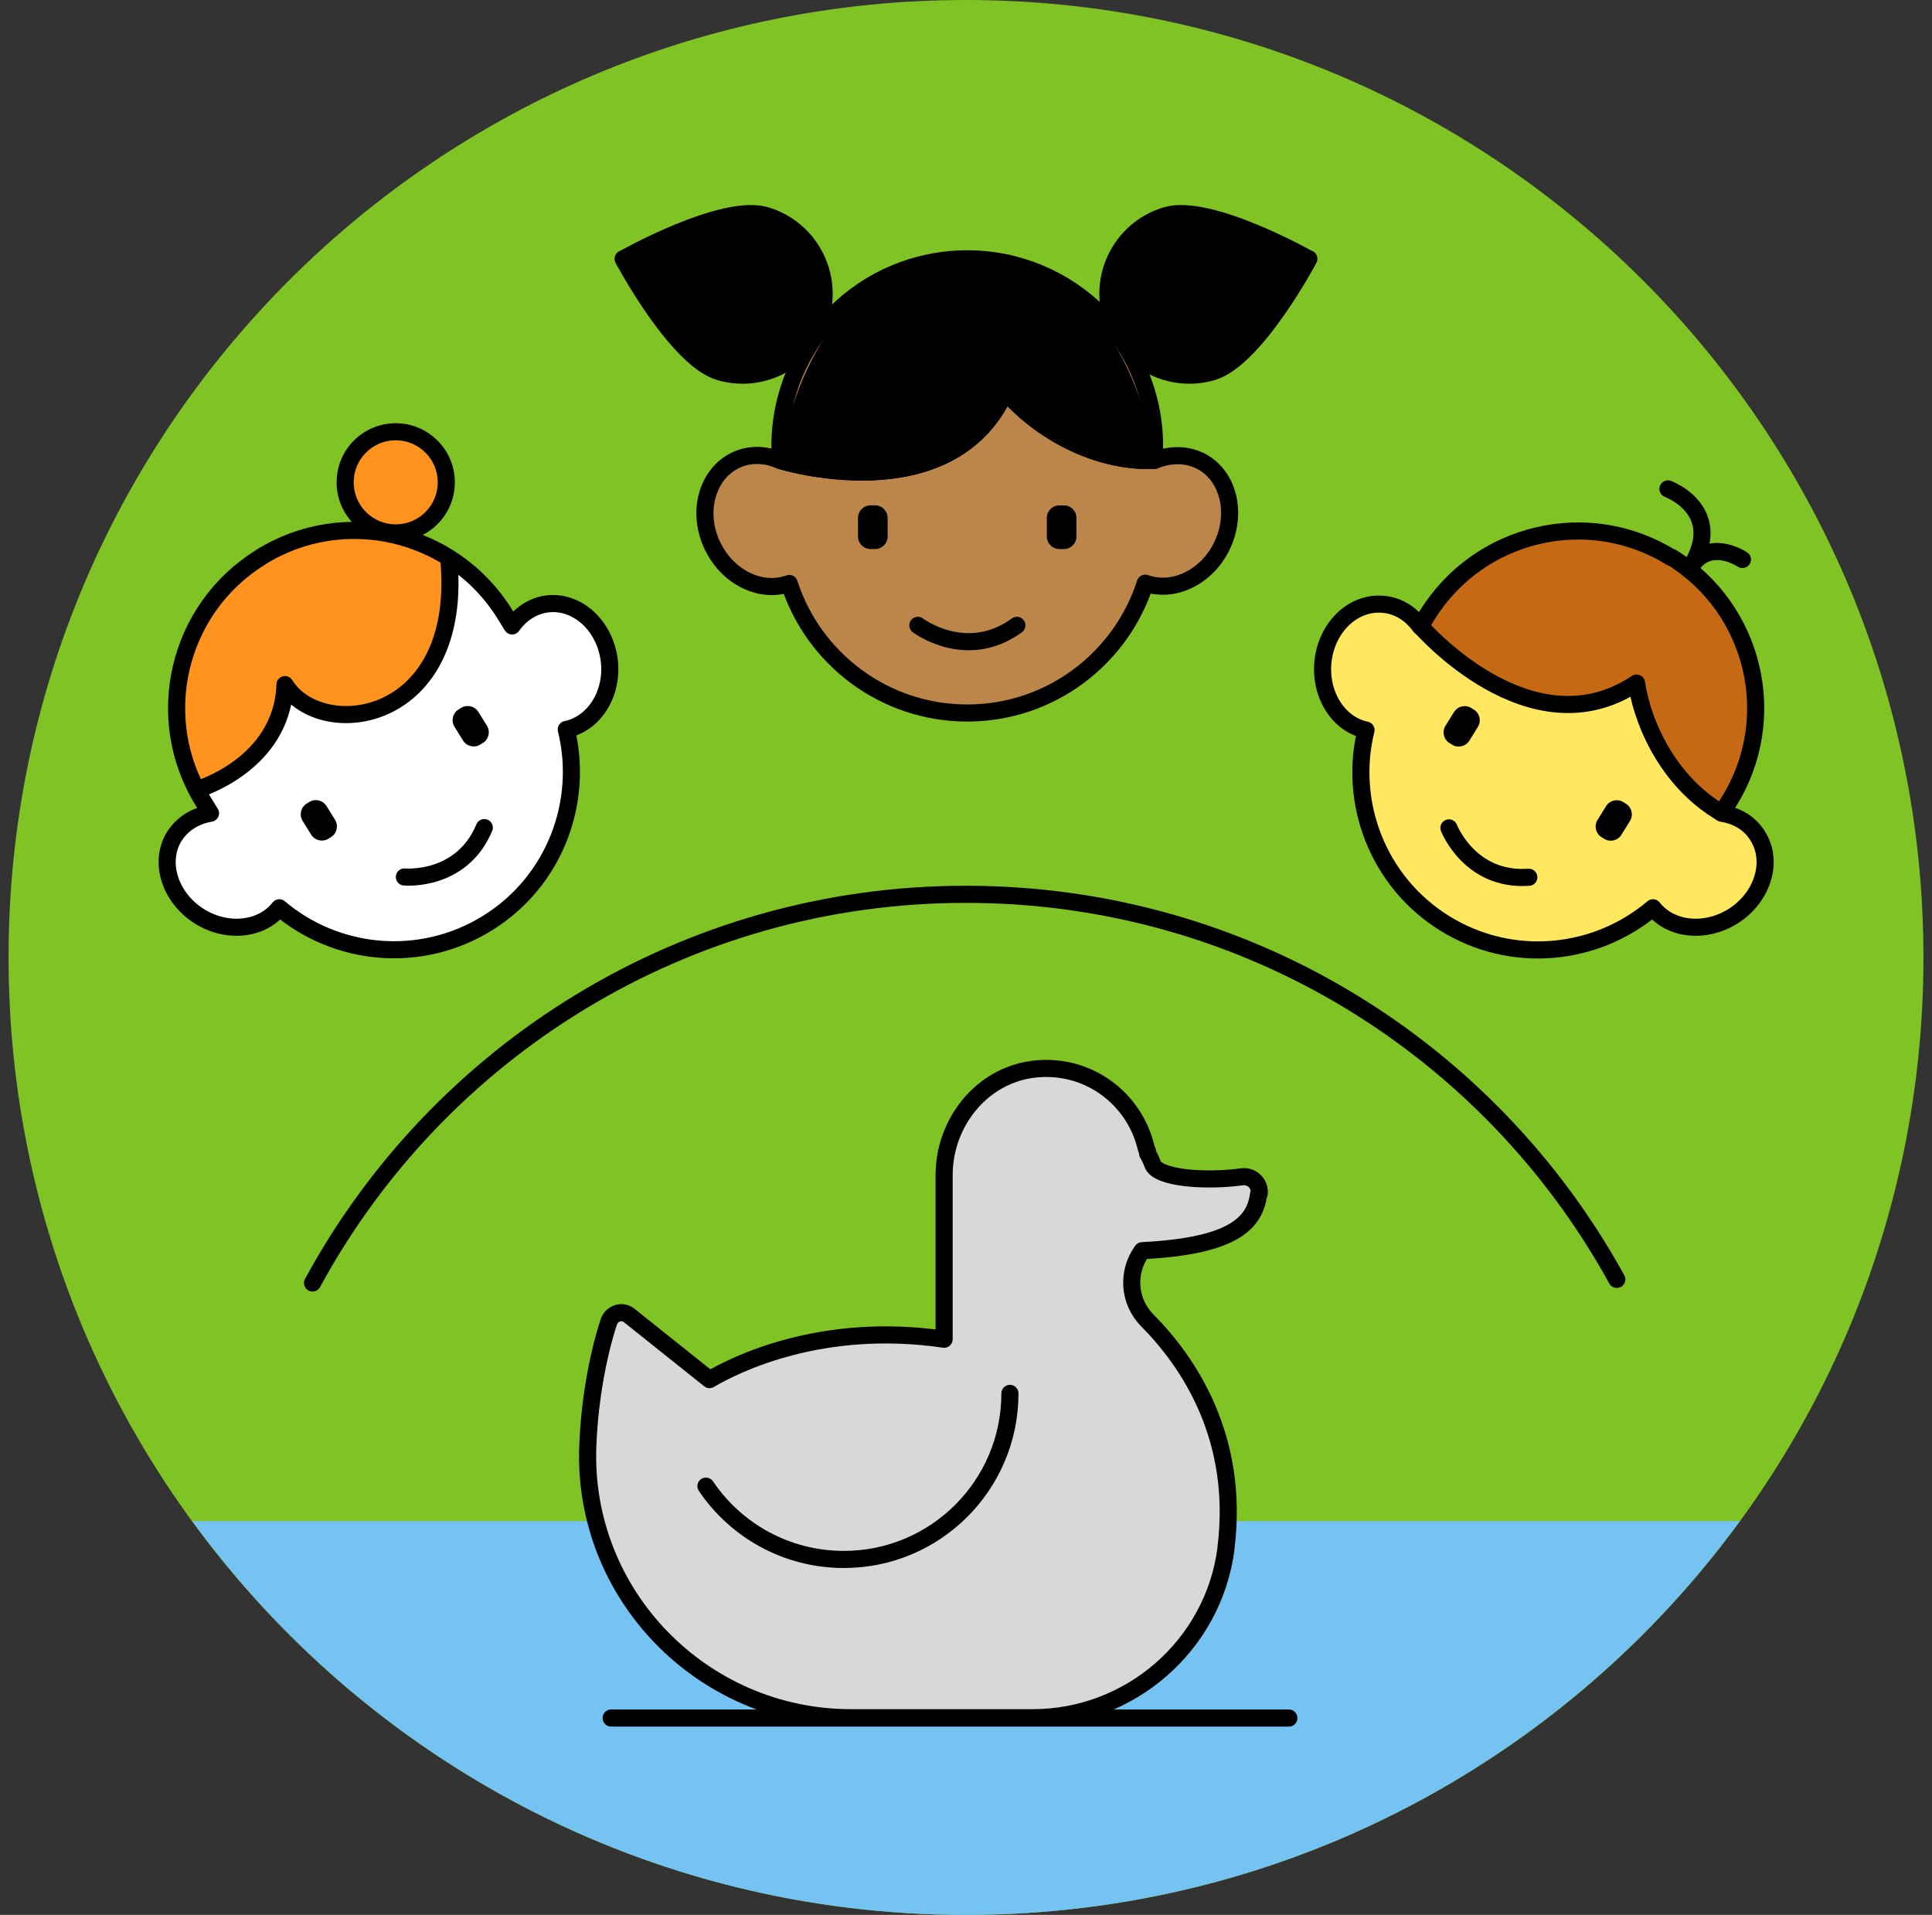 <svg width="113" height="112" viewBox="0 0 113 112" fill="none" xmlns="http://www.w3.org/2000/svg">
<rect x="0" y="0" width="113" height="112" fill="#333333" stroke="none"/>
<g id="logo" clip-path="url(#clip0_504_58293)">
<path id="Vector" d="M56.5 112C87.428 112 112.5 86.928 112.5 56C112.5 25.072 87.428 0 56.5 0C25.572 0 0.5 25.072 0.5 56C0.5 86.928 25.572 112 56.5 112Z" fill="#7FC424"/>
<path id="Vector_2" d="M18.281 75.04C25.631 61.495 39.999 52.307 56.484 52.307C72.969 52.307 87.179 61.407 94.564 74.83" stroke="black" stroke-linecap="round" stroke-linejoin="round"/>
<g id="Group">
<path id="Vector_3" d="M97.782 32.602C102.647 35.63 104.152 42.017 101.125 46.883L100.705 47.565C101.58 47.705 102.35 48.142 102.805 48.895C103.75 50.383 103.102 52.483 101.37 53.585C99.725 54.617 97.695 54.39 96.68 53.095C93.337 55.93 88.42 56.438 84.5 54.005C80.58 51.572 78.847 46.935 79.897 42.7C78.287 42.367 77.185 40.635 77.377 38.71C77.587 36.663 79.18 35.157 80.947 35.35C81.822 35.438 82.557 35.928 83.065 36.645L83.485 35.962C86.512 31.098 92.9 29.593 97.765 32.62L97.782 32.602Z" fill="#FFE85F"/>
<path id="Vector_4" d="M100.702 47.565C97.78 45.885 96.118 42.647 95.698 39.952C89.502 44.1 83.062 36.627 83.062 36.627C83.062 36.627 88.4 26.512 98.795 33.32C106.967 38.675 100.702 47.565 100.702 47.565Z" fill="#C66914"/>
<path id="Vector_5" d="M97.782 32.602C102.647 35.63 104.152 42.017 101.125 46.883L100.705 47.565C101.58 47.705 102.35 48.142 102.805 48.895C103.75 50.383 103.102 52.483 101.37 53.585C99.725 54.617 97.695 54.39 96.68 53.095C93.337 55.93 88.42 56.438 84.5 54.005C80.58 51.572 78.847 46.935 79.897 42.7C78.287 42.367 77.185 40.635 77.377 38.71C77.587 36.663 79.18 35.157 80.947 35.35C81.822 35.438 82.557 35.928 83.065 36.645L83.485 35.962C86.512 31.098 92.9 29.593 97.765 32.62L97.782 32.602Z" stroke="black" stroke-linejoin="round"/>
<path id="Vector_6" d="M83.082 36.627C83.082 36.627 89.522 44.1 95.717 39.952C96.137 42.647 97.799 45.885 100.722 47.565" stroke="black" stroke-linejoin="round"/>
<path id="Vector_7" d="M86.203 41.503L86.054 41.411C85.709 41.197 85.256 41.303 85.042 41.648L84.544 42.451C84.33 42.796 84.436 43.249 84.781 43.463L84.929 43.555C85.274 43.769 85.727 43.663 85.941 43.318L86.44 42.515C86.654 42.17 86.548 41.717 86.203 41.503Z" fill="black"/>
<path id="Vector_8" d="M95.097 47.008L94.949 46.916C94.604 46.702 94.151 46.807 93.937 47.152L93.438 47.955C93.224 48.3 93.33 48.753 93.675 48.967L93.824 49.06C94.169 49.274 94.622 49.168 94.836 48.823L95.334 48.02C95.548 47.675 95.442 47.222 95.097 47.008Z" fill="black"/>
<path id="Vector_9" d="M84.746 48.422C84.746 48.422 85.954 51.555 89.419 51.31" stroke="black" stroke-linecap="round" stroke-linejoin="round"/>
<path id="Vector_10" d="M101.912 32.725C101.912 32.725 99.865 31.343 98.797 33.32C101.037 29.872 97.555 28.595 97.555 28.595" stroke="black" stroke-linecap="round" stroke-linejoin="round"/>
</g>
<g id="Group_2">
<path id="Vector_11" d="M56.573 15.138C62.61 15.138 67.528 20.038 67.528 26.093V26.933C68.385 26.566 69.33 26.548 70.153 26.933C71.833 27.738 72.41 29.978 71.465 31.938C70.573 33.776 68.613 34.703 66.985 34.108C65.568 38.518 61.438 41.703 56.573 41.703C51.708 41.703 47.578 38.518 46.16 34.126C44.533 34.721 42.573 33.793 41.68 31.938C40.735 29.996 41.33 27.756 42.993 26.933C43.815 26.531 44.76 26.548 45.618 26.933V26.093C45.618 20.056 50.518 15.138 56.573 15.138Z" fill="#BC854A"/>
<path id="Vector_12" d="M67.525 26.933C63.973 27.055 60.683 25.078 58.81 22.89C55.573 30.048 45.633 26.933 45.633 26.933" stroke="black" stroke-linejoin="round"/>
<path id="Vector_13" d="M67.525 26.933C63.973 27.055 60.683 25.078 58.81 22.89C55.573 30.048 45.633 26.933 45.633 26.933C45.633 26.933 46.928 15.138 56.588 15.138C66.248 15.138 67.543 26.933 67.543 26.933H67.525Z" fill="black"/>
<path id="Vector_14" d="M56.573 15.138C62.61 15.138 67.528 20.038 67.528 26.093V26.933C68.385 26.566 69.33 26.548 70.153 26.933C71.833 27.738 72.41 29.978 71.465 31.938C70.573 33.776 68.613 34.703 66.985 34.108C65.568 38.518 61.438 41.703 56.573 41.703C51.708 41.703 47.578 38.518 46.16 34.126C44.533 34.721 42.573 33.793 41.68 31.938C40.735 29.996 41.33 27.756 42.993 26.933C43.815 26.531 44.76 26.548 45.618 26.933V26.093C45.618 20.056 50.518 15.138 56.573 15.138Z" stroke="black" stroke-linejoin="round"/>
<path id="Vector_15" d="M45.633 26.933C45.633 26.933 55.573 30.048 58.81 22.89C60.683 25.078 63.973 27.055 67.525 26.933" stroke="black" stroke-linejoin="round"/>
<path id="Vector_16" d="M51.181 29.558H50.919C50.513 29.558 50.184 29.887 50.184 30.293V31.378C50.184 31.784 50.513 32.113 50.919 32.113H51.181C51.587 32.113 51.916 31.784 51.916 31.378V30.293C51.916 29.887 51.587 29.558 51.181 29.558Z" fill="black"/>
<path id="Vector_17" d="M62.224 29.558H61.962C61.556 29.558 61.227 29.887 61.227 30.293V31.378C61.227 31.784 61.556 32.113 61.962 32.113H62.224C62.63 32.113 62.959 31.784 62.959 31.378V30.293C62.959 29.887 62.63 29.558 62.224 29.558Z" fill="black"/>
<path id="Vector_18" d="M53.684 36.576C53.684 36.576 56.519 38.728 59.476 36.576" stroke="black" stroke-linecap="round" stroke-linejoin="round"/>
<path id="Vector_19" d="M76.555 15.138C76.555 15.138 73.44 21.018 70.903 21.753C68.365 22.488 65.723 21.035 64.988 18.515C64.253 15.995 65.705 13.335 68.225 12.6C70.745 11.865 76.538 15.138 76.538 15.138H76.555Z" fill="black" stroke="black" stroke-linecap="round" stroke-linejoin="round"/>
<path id="Vector_20" d="M36.445 15.138C36.445 15.138 39.56 21.018 42.098 21.753C44.635 22.488 47.278 21.035 48.013 18.515C48.748 15.995 47.295 13.335 44.775 12.6C42.255 11.865 36.463 15.138 36.463 15.138H36.445Z" fill="black" stroke="black" stroke-linecap="round" stroke-linejoin="round"/>
</g>
<g id="Group_3">
<path id="Vector_21" d="M23.077 31.063C24.681 31.063 25.982 29.762 25.982 28.158C25.982 26.553 24.681 25.253 23.077 25.253C21.473 25.253 20.172 26.553 20.172 28.158C20.172 29.762 21.473 31.063 23.077 31.063Z" fill="#FF931E"/>
<path id="Vector_22" d="M15.252 32.585C20.117 29.558 26.522 31.063 29.532 35.928L29.952 36.61C30.46 35.893 31.212 35.403 32.07 35.315C33.82 35.14 35.412 36.645 35.64 38.675C35.85 40.618 34.73 42.333 33.12 42.665C34.17 46.918 32.437 51.555 28.517 53.988C24.597 56.42 19.68 55.93 16.337 53.095C15.322 54.39 13.292 54.618 11.647 53.585C9.915 52.483 9.267 50.383 10.212 48.895C10.685 48.16 11.455 47.705 12.312 47.565L11.892 46.883C8.865 42.018 10.37 35.613 15.235 32.603L15.252 32.585Z" fill="white"/>
<path id="Vector_23" d="M11.525 46.183C11.525 46.183 16.513 44.731 16.67 40.041C18.788 43.453 27.205 42.351 26.243 32.603C26.243 32.603 19.68 28.736 13.87 33.618C8.06 38.501 11.525 46.183 11.525 46.183Z" fill="#FF931E"/>
<path id="Vector_24" d="M15.252 32.585C20.117 29.558 26.522 31.063 29.532 35.928L29.952 36.61C30.46 35.893 31.212 35.403 32.07 35.315C33.82 35.14 35.412 36.645 35.64 38.675C35.85 40.618 34.73 42.333 33.12 42.665C34.17 46.918 32.437 51.555 28.517 53.988C24.597 56.42 19.68 55.93 16.337 53.095C15.322 54.39 13.292 54.618 11.647 53.585C9.915 52.483 9.267 50.383 10.212 48.895C10.685 48.16 11.455 47.705 12.312 47.565L11.892 46.883C8.865 42.018 10.37 35.613 15.235 32.603L15.252 32.585Z" stroke="black" stroke-linejoin="round"/>
<path id="Vector_25" d="M18.086 46.908L17.937 47.001C17.592 47.215 17.486 47.668 17.7 48.013L18.198 48.816C18.413 49.161 18.866 49.267 19.211 49.053L19.359 48.96C19.704 48.746 19.81 48.293 19.596 47.948L19.098 47.145C18.884 46.8 18.43 46.694 18.086 46.908Z" fill="black"/>
<path id="Vector_26" d="M26.968 41.404L26.82 41.496C26.475 41.71 26.369 42.163 26.583 42.508L27.081 43.311C27.295 43.656 27.749 43.762 28.093 43.548L28.242 43.456C28.587 43.242 28.693 42.788 28.479 42.444L27.981 41.641C27.767 41.296 27.313 41.19 26.968 41.404Z" fill="black"/>
<path id="Vector_27" d="M23.652 51.293C23.652 51.293 26.995 51.608 28.325 48.405" stroke="black" stroke-linecap="round" stroke-linejoin="round"/>
<path id="Vector_28" d="M11.523 46.182C11.523 46.182 16.511 44.73 16.668 40.04C18.786 43.452 27.203 42.35 26.241 32.602" stroke="black" stroke-linejoin="round"/>
<path id="Vector_29" d="M23.145 31.168C24.778 31.168 26.102 29.844 26.102 28.21C26.102 26.577 24.778 25.253 23.145 25.253C21.512 25.253 20.188 26.577 20.188 28.21C20.188 29.844 21.512 31.168 23.145 31.168Z" stroke="black" stroke-linecap="round" stroke-linejoin="round"/>
</g>
<path id="Vector_30" d="M11.246 88.97C21.431 102.935 37.899 112 56.501 112C75.104 112 91.571 102.917 101.756 88.97H11.246Z" fill="#75C3F3"/>
<path id="Vector_31" d="M73.648 69.825C73.719 69.248 73.228 68.757 72.651 68.828C70.499 69.125 67.716 68.915 67.418 68.093C67.331 67.847 67.226 67.638 67.121 67.463C67.121 67.392 67.121 67.358 67.121 67.358C67.103 67.287 67.051 67.218 67.034 67.13C66.351 64.225 63.586 62.125 60.383 62.545C57.373 62.947 55.221 65.695 55.221 68.722V78.33C48.081 77.28 43.041 79.782 41.501 80.692L36.811 76.948C36.618 76.79 36.373 76.737 36.129 76.808C35.901 76.877 35.709 77.052 35.621 77.28C35.533 77.525 34.536 80.483 34.379 84.578C34.046 93.275 41.081 100.467 49.779 100.467H60.401C66.106 100.467 70.971 96.233 71.706 90.58C71.706 90.562 71.706 90.545 71.706 90.528C72.511 84.07 69.501 79.642 67.103 77.228C66.001 76.108 65.896 74.392 66.806 73.15C72.004 72.888 73.403 71.61 73.614 69.825H73.648Z" fill="#D8D8D8"/>
<path id="Vector_32" d="M73.648 69.825C73.719 69.248 73.228 68.757 72.651 68.828C70.499 69.125 67.716 68.915 67.418 68.093C67.331 67.847 67.226 67.638 67.121 67.463C67.121 67.392 67.121 67.358 67.121 67.358C67.103 67.287 67.051 67.218 67.034 67.13C66.351 64.225 63.586 62.125 60.383 62.545C57.373 62.947 55.221 65.695 55.221 68.722V78.33C48.081 77.28 43.041 79.782 41.501 80.692L36.811 76.948C36.618 76.79 36.373 76.737 36.129 76.808C35.901 76.877 35.709 77.052 35.621 77.28C35.533 77.525 34.536 80.483 34.379 84.578C34.046 93.275 41.081 100.467 49.779 100.467H60.401C66.106 100.467 70.971 96.233 71.706 90.58C71.706 90.562 71.706 90.545 71.706 90.528C72.511 84.07 69.501 79.642 67.103 77.228C66.001 76.108 65.896 74.392 66.806 73.15C72.004 72.888 73.403 71.61 73.614 69.825H73.648Z" stroke="black" stroke-linecap="round" stroke-linejoin="round"/>
<path id="Vector_33" d="M59.069 81.497C59.069 86.87 54.712 91.21 49.357 91.21C45.997 91.21 43.039 89.512 41.289 86.922" stroke="black" stroke-linecap="round" stroke-linejoin="round"/>
<path id="Vector_34" d="M35.746 100.485H75.384" stroke="black" stroke-linecap="round" stroke-linejoin="round"/>
</g>
<defs>
<clipPath id="clip0_504_58293">
<rect width="112" height="112" fill="white" transform="translate(0.5)"/>
</clipPath>
</defs>
</svg>
